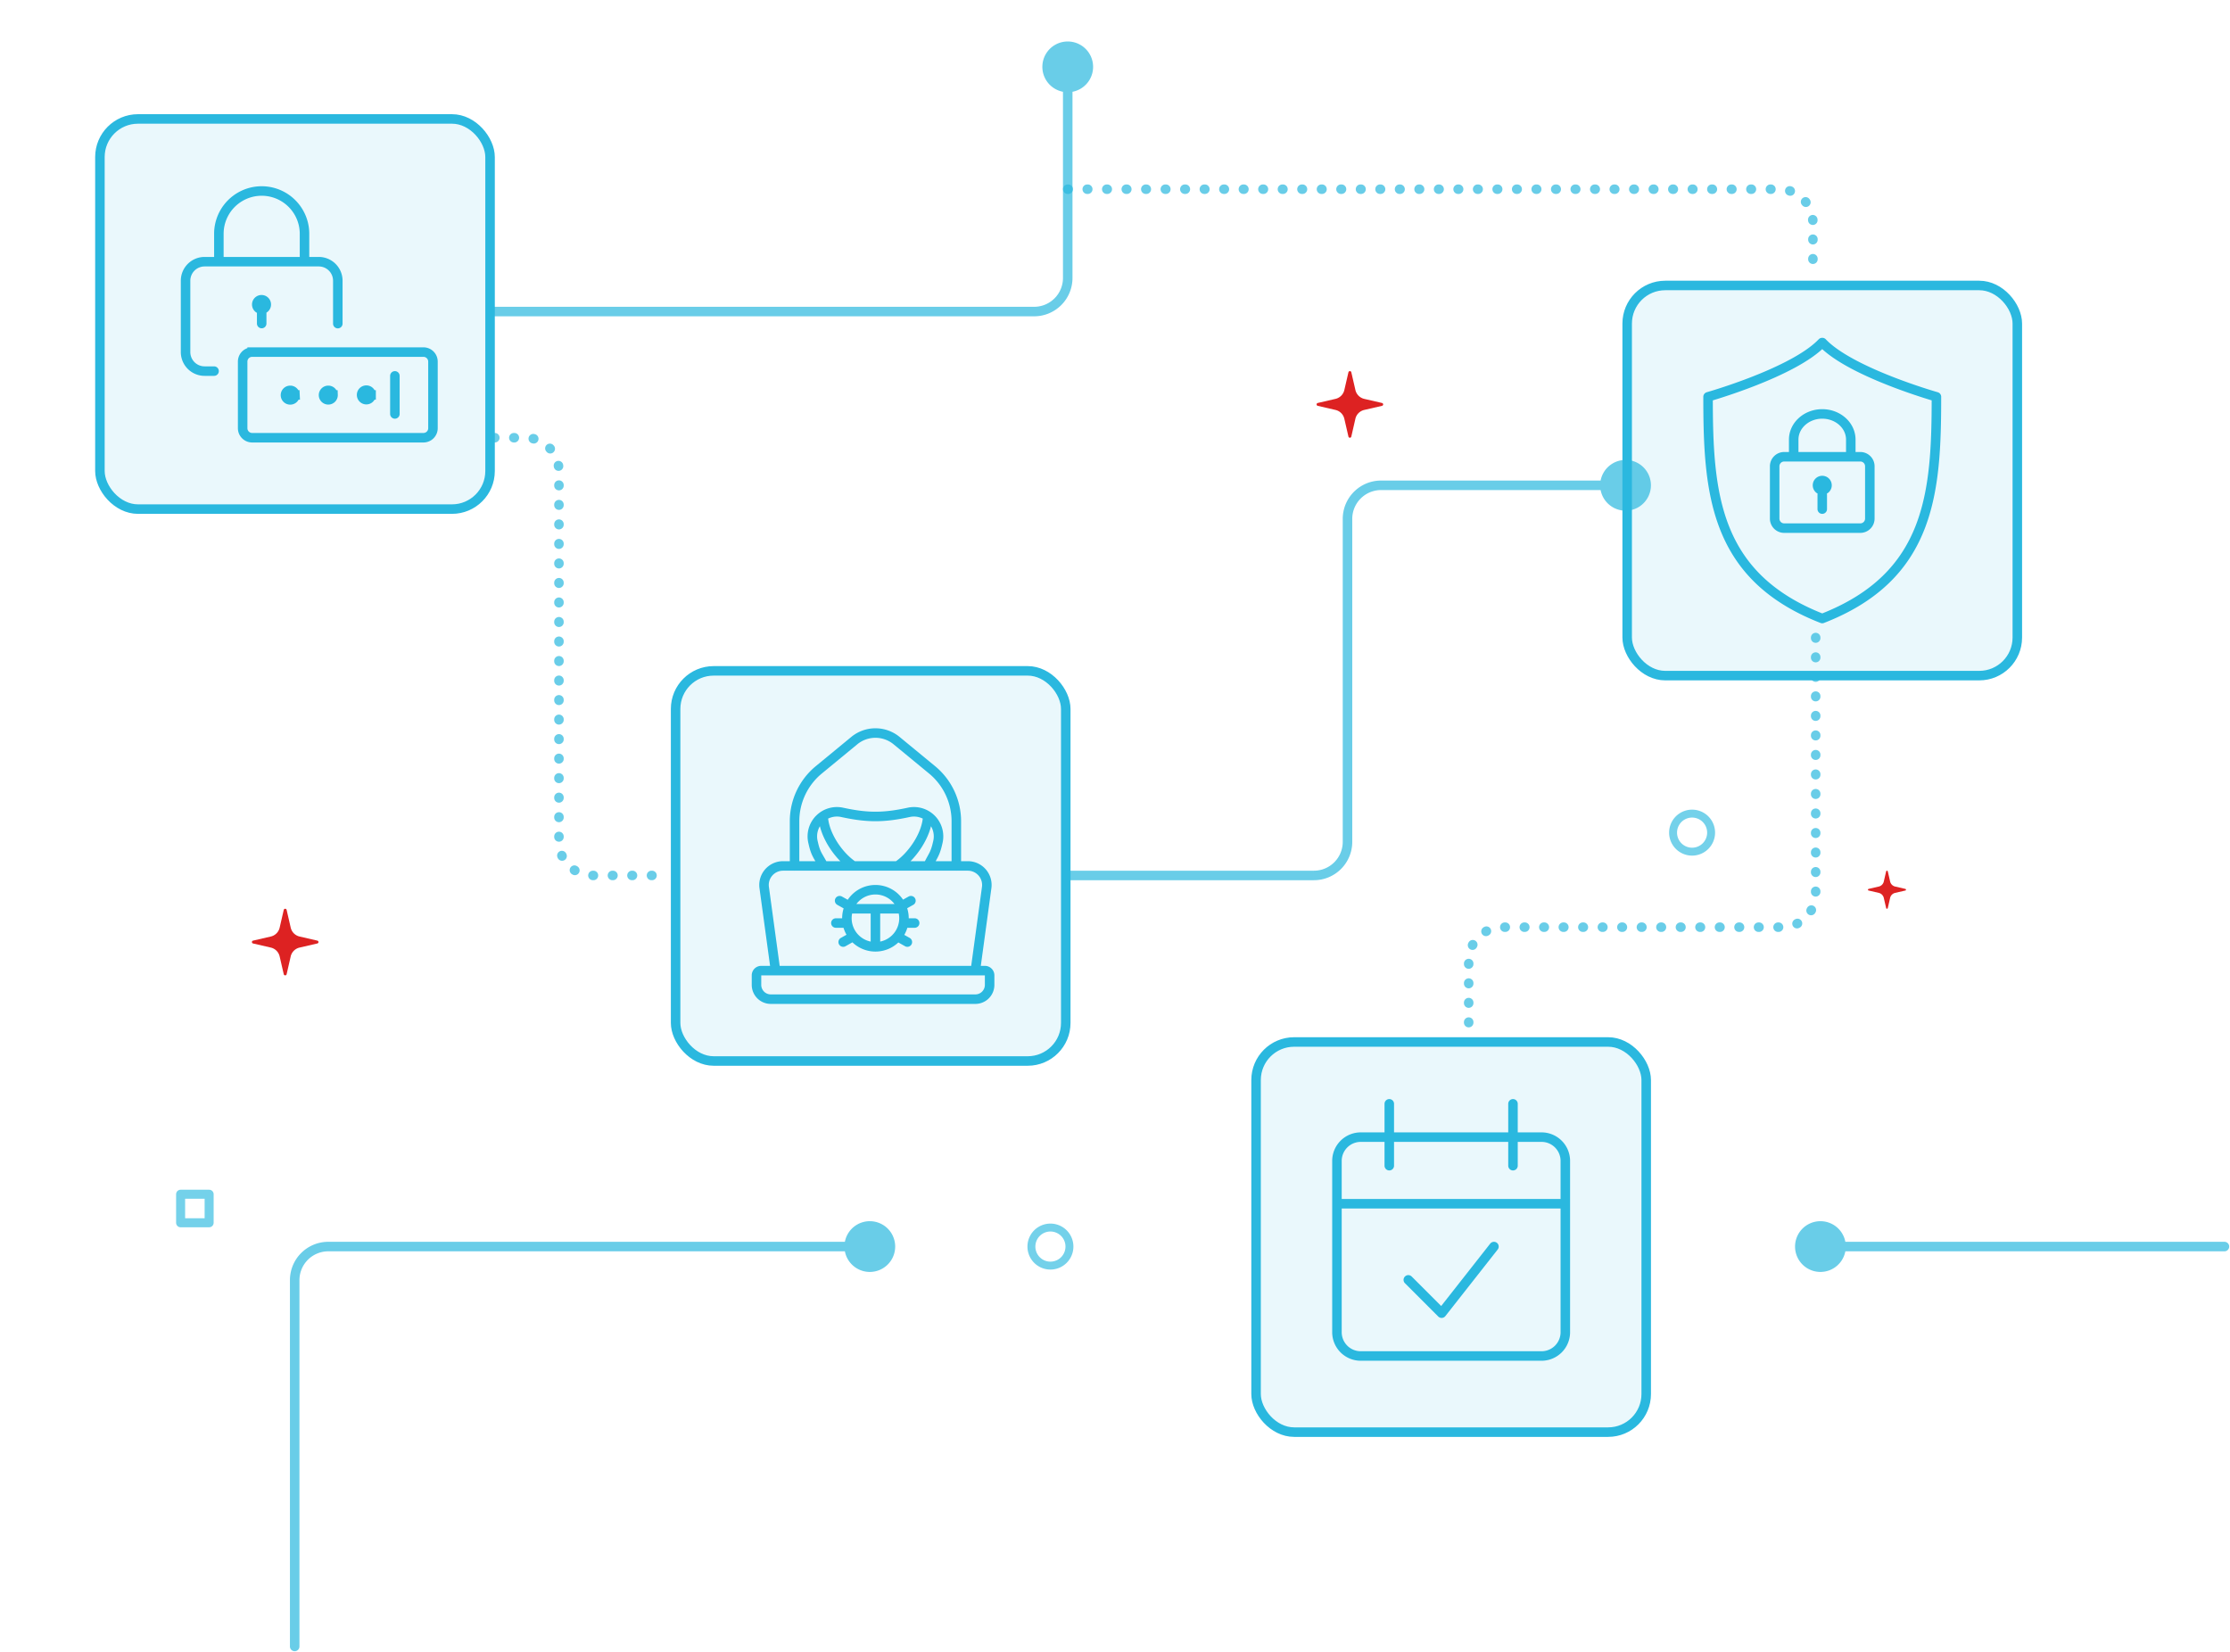 <svg width="401" height="297" fill="none" xmlns="http://www.w3.org/2000/svg"><path d="M192.308 156.567a.855.855 0 1 0 0 1.711v-1.711zm95.437-69.3a4.563 4.563 0 1 0 9.126 0 4.563 4.563 0 0 0-9.126 0zm-95.437 71.011h43.961v-1.711h-43.961v1.711zm50.855-6.895V93.305h-1.711v58.078h1.711zm5.183-63.26h43.962V86.41h-43.962v1.711zm-5.183 5.182a5.183 5.183 0 0 1 5.183-5.183v-1.711a6.894 6.894 0 0 0-6.894 6.894h1.711zm-6.894 64.973a6.895 6.895 0 0 0 6.894-6.895h-1.711a5.184 5.184 0 0 1-5.183 5.184v1.711zM52.136 296.022a.856.856 0 1 0 1.71 0h-1.71zm99.711-71.866a4.562 4.562 0 0 0 4.563 4.562 4.562 4.562 0 1 0 0-9.125 4.562 4.562 0 0 0-4.563 4.563zm-98 71.866v-65.828h-1.711v65.828h1.71zm5.183-71.011h97.38V223.3H59.03v1.711zm-5.183 5.183a5.183 5.183 0 0 1 5.183-5.183V223.3a6.894 6.894 0 0 0-6.894 6.894h1.71zM331.913 224.156a4.562 4.562 0 1 0-9.125-.001 4.562 4.562 0 0 0 9.125.001zm68.087.855a.855.855 0 1 0 0-1.711v1.711zm0-1.711h-72.65v1.711H400V223.3zM89 56.878a.856.856 0 0 1 0-1.711v1.71zm103-40.293a4.563 4.563 0 1 1 0-9.126 4.563 4.563 0 0 1 0 9.126zM89 55.167h96.961v1.71H89v-1.71zm102.144-5.184v-37.96h1.712v37.96h-1.712zm-5.183 5.184a5.183 5.183 0 0 0 5.183-5.184h1.712a6.895 6.895 0 0 1-6.895 6.895v-1.711z" fill="#2AB8DF" fill-opacity=".7"/><path d="M88.889 78.711h5.583a6.04 6.04 0 0 1 6.039 6.04v66.632a6.04 6.04 0 0 0 6.04 6.039h13.962M326.496 114.645v46.039a6.04 6.04 0 0 1-6.04 6.04h-50.314a6.04 6.04 0 0 0-6.04 6.039v13.748M192 34.022h127.96a6.04 6.04 0 0 1 6.04 6.04v9.96" stroke="#2AB8DF" stroke-opacity=".7" stroke-width="1.711" stroke-linecap="round" stroke-linejoin="round" stroke-dasharray="0.09 3.42"/><path d="M37.607 214.744h-5.129v5.134h5.129v-5.134z" stroke="#74D1EA" stroke-width="1.621" stroke-linecap="round" stroke-linejoin="round"/><path d="M304.273 153.144a3.42 3.42 0 0 0 3.419-3.422 3.418 3.418 0 1 0-6.838 0 3.418 3.418 0 0 0 3.419 3.422zM188.889 227.578a3.421 3.421 0 0 0 3.419-3.422 3.419 3.419 0 1 0-6.838 0 3.418 3.418 0 0 0 3.419 3.422z" stroke="#74D1EA" stroke-width="1.425" stroke-linecap="round" stroke-linejoin="round"/><path d="M52.27 171.987a2.134 2.134 0 0 1 1.598-1.595l3.194-.737a.262.262 0 0 0 .207-.257.262.262 0 0 0-.207-.257l-3.195-.737a2.128 2.128 0 0 1-1.59-1.591l-.736-3.195a.261.261 0 0 0-.257-.207.262.262 0 0 0-.165.058.299.299 0 0 0-.096.149l-.736 3.195a2.13 2.13 0 0 1-1.59 1.591l-3.19.737a.274.274 0 0 0-.15.091.263.263 0 0 0-.058.166c0 .062.021.12.058.166a.274.274 0 0 0 .15.091l3.19.737a2.121 2.121 0 0 1 1.59 1.591l.736 3.199a.252.252 0 0 0 .096.149.262.262 0 0 0 .165.058.261.261 0 0 0 .257-.207l.733-3.199-.005.004zM243.722 75.31c.091-.39.286-.746.571-1.028a2.14 2.14 0 0 1 1.027-.567l3.195-.738a.262.262 0 0 0 .207-.257.262.262 0 0 0-.207-.257l-3.195-.737a2.13 2.13 0 0 1-1.59-1.591l-.736-3.194a.27.27 0 0 0-.092-.15.257.257 0 0 0-.165-.058c-.062 0-.12.021-.166.058a.307.307 0 0 0-.095.15l-.737 3.194a2.122 2.122 0 0 1-1.589 1.59l-3.191.738a.262.262 0 0 0-.207.257.262.262 0 0 0 .207.257l3.191.738a2.12 2.12 0 0 1 1.589 1.59l.737 3.199a.26.26 0 0 0 .095.15.262.262 0 0 0 .166.057c.062 0 .12-.02.165-.058a.27.27 0 0 0 .092-.149l.732-3.199-.004.005zM339.879 161.467a1.21 1.21 0 0 1 .913-.911l1.825-.422a.15.15 0 0 0 .118-.146.15.15 0 0 0-.118-.147l-1.825-.422a1.205 1.205 0 0 1-.908-.909l-.421-1.825a.152.152 0 0 0-.052-.085.145.145 0 0 0-.095-.033.144.144 0 0 0-.094.033.175.175 0 0 0-.055.085l-.421 1.825a1.203 1.203 0 0 1-.907.909l-1.823.422a.152.152 0 0 0-.119.147.152.152 0 0 0 .119.146l1.823.422a1.214 1.214 0 0 1 .907.909l.421 1.828a.141.141 0 0 0 .055.085.15.15 0 0 0 .241-.085l.418-1.828-.002.002z" fill="#D22"/><rect x="17.967" y="21.389" width="70.156" height="70.156" rx="6.844" fill="#2AB8DF" fill-opacity=".1" stroke="#2AB8DF" stroke-width="1.711"/><rect x="121.489" y="120.633" width="70.156" height="70.156" rx="6.844" fill="#2AB8DF" fill-opacity=".1" stroke="#2AB8DF" stroke-width="1.711"/><rect x="292.6" y="51.333" width="70.156" height="70.156" rx="6.844" fill="#2AB8DF" fill-opacity=".1" stroke="#2AB8DF" stroke-width="1.711"/><path d="M322.545 82.133v-3.08c0-2.552 2.299-4.62 5.133-4.62 2.835 0 5.133 2.068 5.133 4.62v3.08m-5.133 9.411v-2.566m.016-27.378h-.035c-5.114 5.387-20.514 9.754-20.514 9.754 0 17.174 1.026 32.276 20.533 39.868 19.507-7.592 20.533-22.694 20.533-39.868 0 0-15.4-4.367-20.517-9.754zm-6.861 20.533h13.689c.945 0 1.711.766 1.711 1.711v9.411c0 .945-.766 1.712-1.711 1.712h-13.689a1.711 1.711 0 0 1-1.711-1.712v-9.41c0-.946.766-1.712 1.711-1.712zm7.7 5.133a.855.855 0 1 1-1.71 0 .855.855 0 0 1 1.71 0z" stroke="#2AB8DF" stroke-width="1.711" stroke-linecap="round" stroke-linejoin="round"/><rect x="225.867" y="187.367" width="70.156" height="70.156" rx="6.844" fill="#2AB8DF" fill-opacity=".1" stroke="#2AB8DF" stroke-width="1.711"/><path d="M240.411 216.456h41.067m-31.656-6.845v-11.122m22.245 11.122v-11.122m-3.423 25.667-9.411 11.977-5.989-5.988m-8.555 13.688H277.2a4.277 4.277 0 0 0 4.278-4.277v-30.8a4.278 4.278 0 0 0-4.278-4.278h-32.511a4.278 4.278 0 0 0-4.278 4.278v30.8a4.277 4.277 0 0 0 4.278 4.277z" stroke="#2AB8DF" stroke-width="1.711" stroke-linecap="round" stroke-linejoin="round"/><path d="M60.745 58.191v-7.713a3.422 3.422 0 0 0-3.423-3.422H36.79a3.422 3.422 0 0 0-3.422 3.422V63.31a3.422 3.422 0 0 0 3.422 3.422h1.703m8.564-8.555V53.9m0 0a.856.856 0 1 0 0 1.711.856.856 0 0 0 0-1.711zm-7.7-6.844v-5.134a7.701 7.701 0 0 1 15.4 0v5.134m16.251 20.533v6.844M45.344 63.311h30.8c.945 0 1.712.766 1.712 1.711V77c0 .945-.767 1.711-1.712 1.711h-30.8A1.711 1.711 0 0 1 43.634 77V65.022c0-.945.765-1.71 1.71-1.71zm7.7 7.7a.856.856 0 1 1-1.71 0 .856.856 0 0 1 1.71 0zm6.845 0a.856.856 0 1 1-1.711 0 .856.856 0 0 1 1.71 0zm6.844 0a.855.855 0 1 1-1.71 0 .855.855 0 0 1 1.71 0z" stroke="#2AB8DF" stroke-width="1.711" stroke-linecap="round"/><path d="m139.455 174.533-2.037-14.937a3.424 3.424 0 0 1 3.391-3.885h33.226a3.422 3.422 0 0 1 3.391 3.885l-2.037 14.937m-22.245-11.122h8.556m-4.278 0v5.989m-7.112-3.422h1.711m12.452 0h-1.711m.399 3.422-1.522-.856m2.164-6.585-1.523.855m-10.658 6.586 1.522-.856m-2.164-6.585 1.523.855m-9.625-7.103v-8.036c0-3.579 1.6-6.971 4.363-9.246l6.374-5.249a5.986 5.986 0 0 1 7.614 0l6.374 5.249a11.978 11.978 0 0 1 4.364 9.246v8.036m-23.976-.162c-.81-1.549-1.274-1.915-1.691-3.688l-.107-.454a4.419 4.419 0 0 1 5.24-5.329c4.51.981 7.468.981 11.978 0a4.418 4.418 0 0 1 5.24 5.329l-.107.454c-.399 1.698-.853 2.139-1.535 3.531m-18.987-8.616c.152 3.331 2.747 7.105 5.336 8.869m8.196-.047c2.529-1.753 5.087-5.468 5.264-8.733m-29.929 27.668H177.1c.472 0 .855.383.855.856v1.711a2.567 2.567 0 0 1-2.566 2.567H138.6a2.567 2.567 0 0 1-2.567-2.567v-1.711c0-.473.383-.856.856-.856zm25.666-9.411a5.133 5.133 0 1 1-10.266 0 5.133 5.133 0 0 1 10.266 0z" stroke="#2AB8DF" stroke-width="1.711" stroke-linecap="round" stroke-linejoin="round"/></svg>